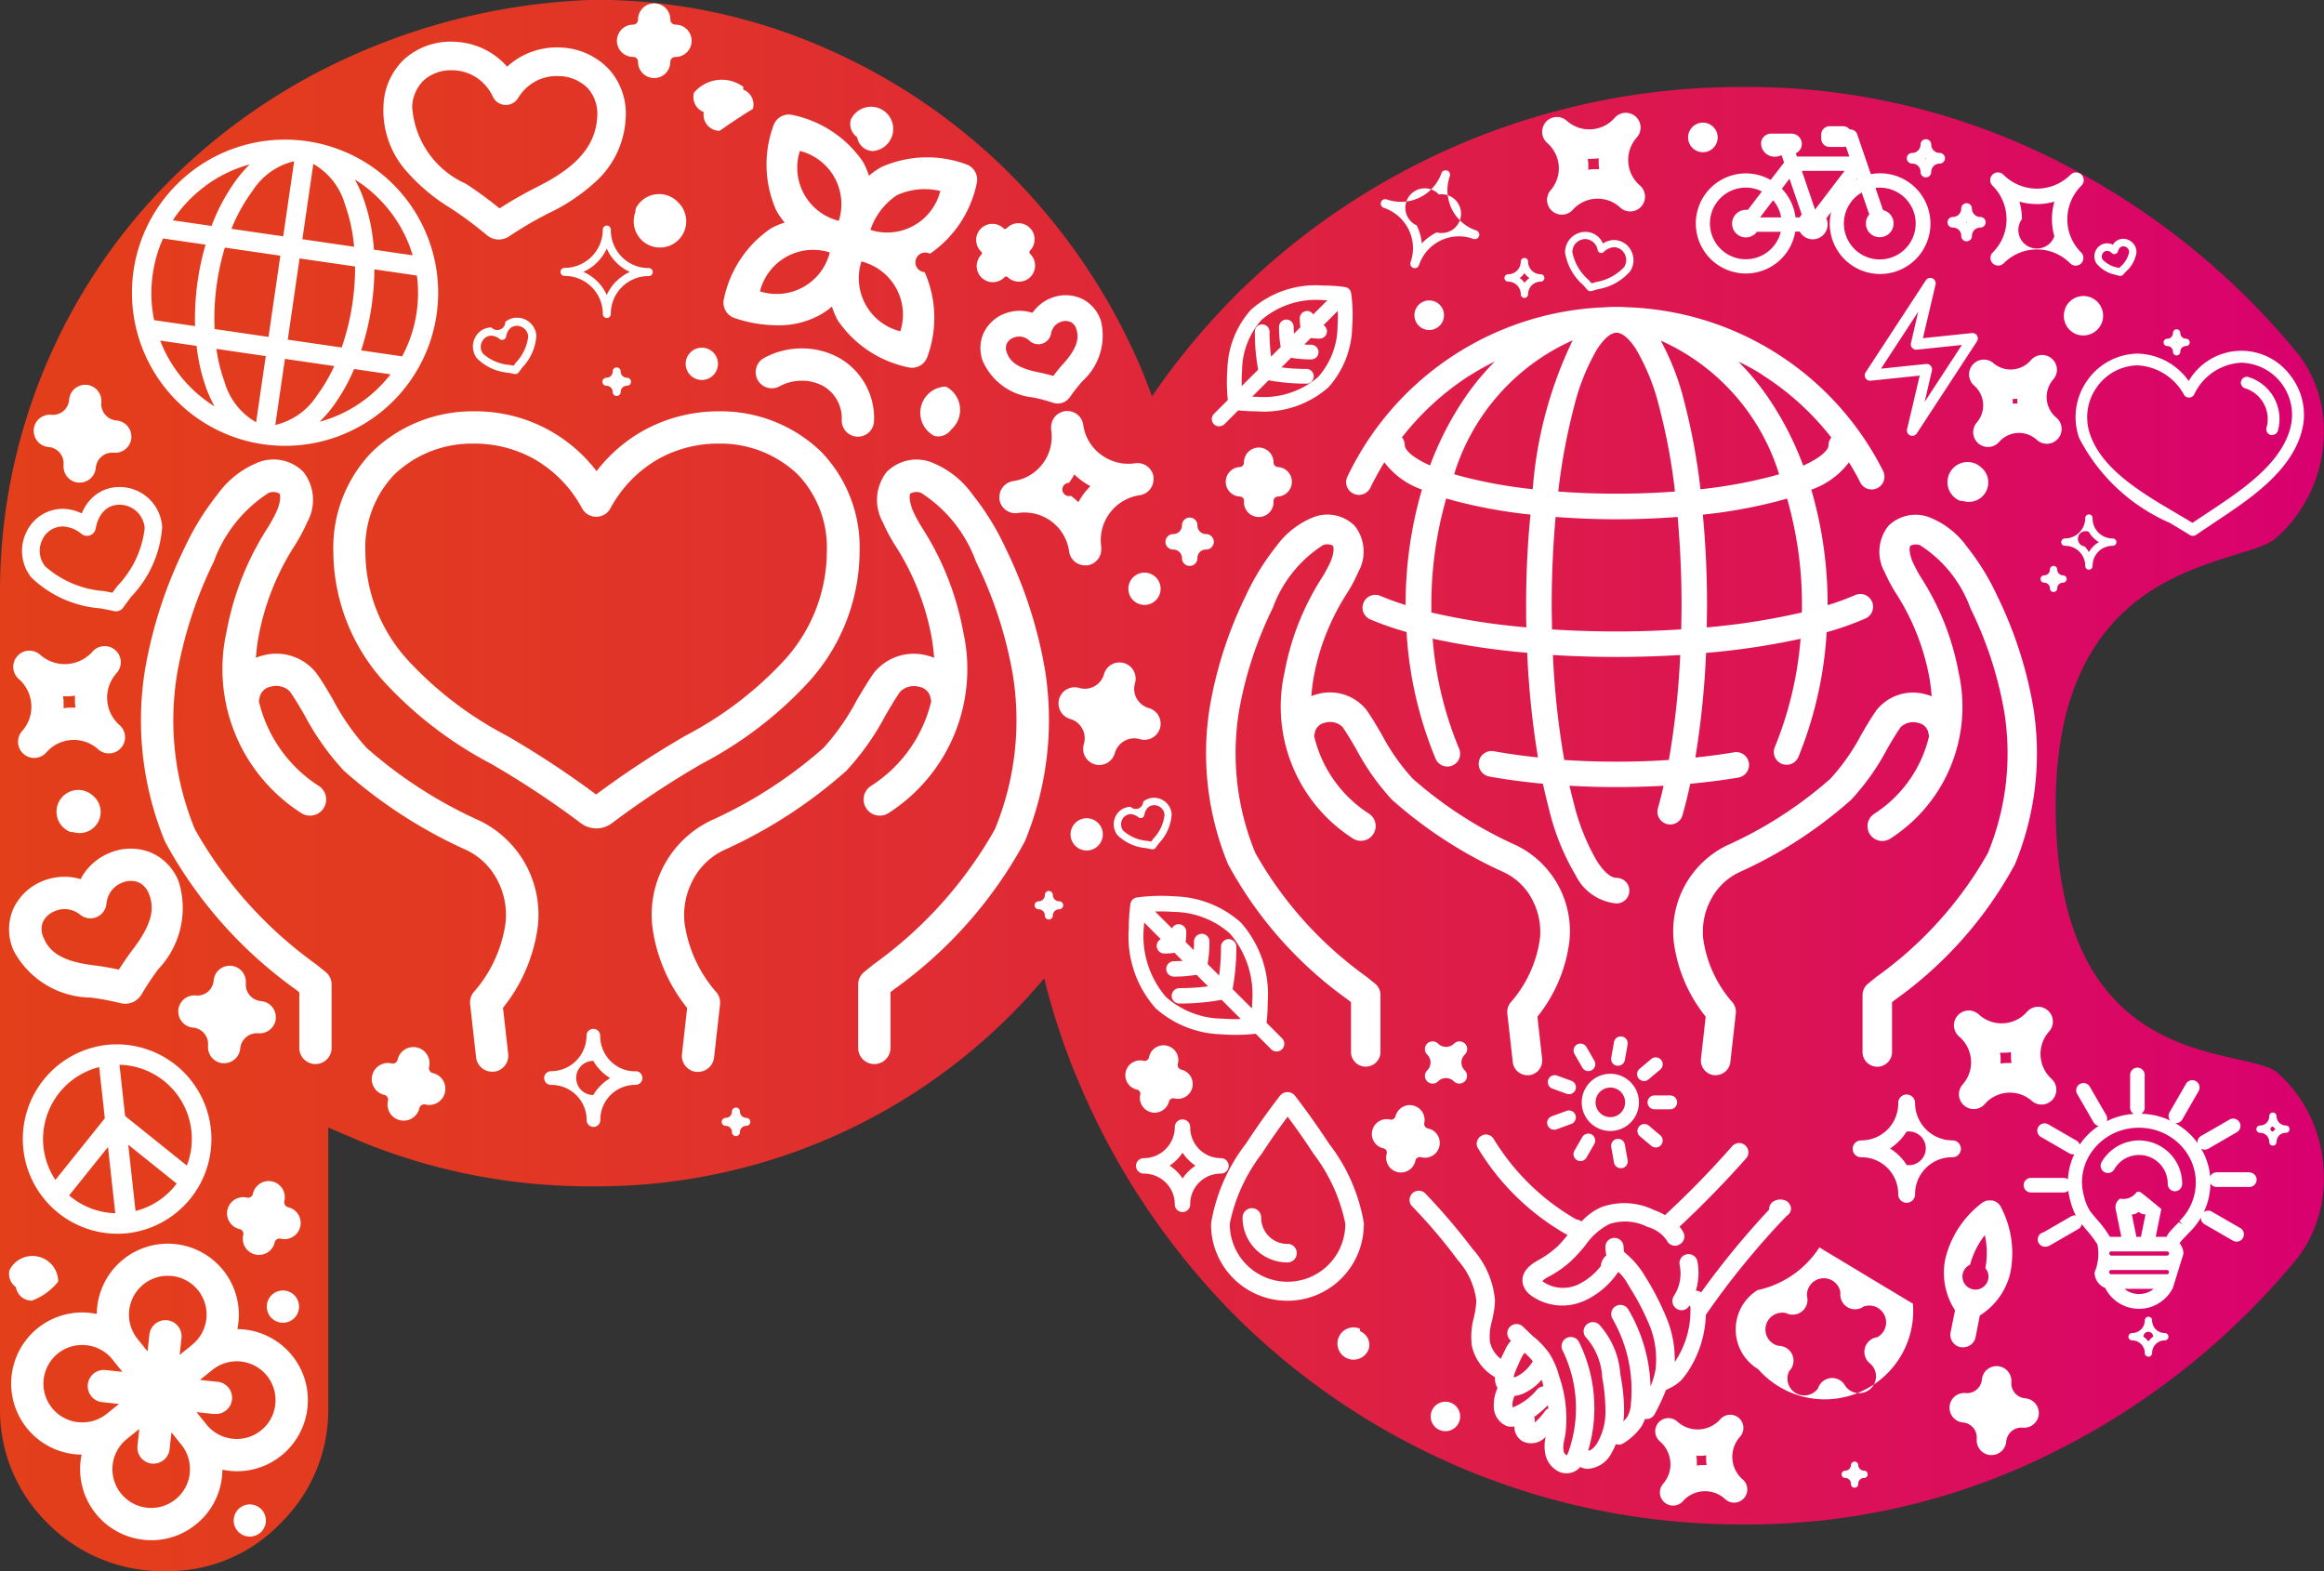 <svg xmlns="http://www.w3.org/2000/svg" xmlns:xlink="http://www.w3.org/1999/xlink" width="55.161" height="37.292" viewBox="0 0 55.161 37.292"><rect x="0" y="0" width="55.161" height="37.292" fill="#333333" stroke="none"/><defs><clipPath id="a"><rect width="55.161" height="37.292" fill="none"/></clipPath><linearGradient id="b" y1="0.5" x2="1" y2="0.5" gradientUnits="objectBoundingBox"><stop offset="0" stop-color="#e33f1a"/><stop offset="0.186" stop-color="#e23922"/><stop offset="0.476" stop-color="#df2838"/><stop offset="0.834" stop-color="#db0e5c"/><stop offset="1" stop-color="#d90070"/></linearGradient></defs><g clip-path="url(#a)"><path d="M103.391,344.584a3.361,3.361,0,0,0,1.123-2.513,2.969,2.969,0,0,0-.588-1.818,17.69,17.69,0,0,0-5.776-4.626,16.185,16.185,0,0,0-7.433-1.738,16.974,16.974,0,0,0-12.086,5A17.157,17.157,0,0,0,76.7,341.23c-.1-.268-.2-.534-.318-.8a14.687,14.687,0,0,0-3.054-4.48,14.276,14.276,0,0,0-4.48-3.025,13.512,13.512,0,0,0-5.41-1.105,15.213,15.213,0,0,0-5.556,1.251A14.485,14.485,0,0,0,53.4,336.1a13.824,13.824,0,0,0-4.043,9.861v19.257a3.761,3.761,0,0,0,1.134,2.764,3.831,3.831,0,0,0,2.822,1.134,3.694,3.694,0,0,0,2.7-1.134,3.76,3.76,0,0,0,1.135-2.764v-6.632l.815.349a14.3,14.3,0,0,0,5.469,1.047,13.877,13.877,0,0,0,9.977-4.131c.256-.26.5-.53.733-.807a16.141,16.141,0,0,0,.849,2.535,17.472,17.472,0,0,0,3.636,5.428,16.974,16.974,0,0,0,12.086,5,16.181,16.181,0,0,0,7.433-1.738,17.685,17.685,0,0,0,5.776-4.626,3.112,3.112,0,0,0,.588-1.979,3.272,3.272,0,0,0-1.07-2.353c-.713-.713-5.291.16-5.291-6.364C98.154,344.981,102.642,345.3,103.391,344.584Z" transform="translate(-49.357 -331.824)" fill="url(#b)"/><g transform="translate(0.215 0.079)"><path d="M212.888,355.576a.468.468,0,0,0,.245.613.467.467,0,0,0,.357,0,.467.467,0,0,0,.26-.607h0a.467.467,0,0,0-.863-.01Z" transform="translate(-164.08 -348.341)" fill="#fff"/><path d="M207.417,360.3a.351.351,0,0,0-.616-.23.639.639,0,0,1-.436.222.623.623,0,0,1-.459-.153.351.351,0,0,0-.46.53.624.624,0,0,1,.064.889.351.351,0,0,0,.53.46.628.628,0,0,1,.895-.059.351.351,0,1,0,.459-.53.636.636,0,0,1-.064-.9A.349.349,0,0,0,207.417,360.3Zm-.99.8-.058.005c0-.019,0-.037,0-.056s0-.037-.005-.056l.058,0,.054-.005c0,.019,0,.037,0,.056s0,.038.005.056Z" transform="translate(-158.81 -351.602)" fill="#fff"/><path d="M205.6,440.8a.364.364,0,0,1-.248-.127.353.353,0,0,1-.082-.262c0-.01,0-.021,0-.031a.351.351,0,0,0-.7-.03.354.354,0,0,1-.388.325.351.351,0,0,0-.38.319c0,.01,0,.02,0,.031a.351.351,0,0,0,.32.349.358.358,0,0,1,.325.393c0,.01,0,.021,0,.031a.351.351,0,0,0,.321.349h.031a.351.351,0,0,0,.349-.32.361.361,0,0,1,.393-.33.351.351,0,0,0,.38-.319c0-.01,0-.021,0-.031A.351.351,0,0,0,205.6,440.8Z" transform="translate(-157.744 -407.689)" fill="#fff"/><path d="M138.858,415.846a.351.351,0,0,0,.683.16.108.108,0,0,1,.134-.08.351.351,0,0,0,.422-.262.355.355,0,0,0,.009-.08.351.351,0,0,0-.271-.341.111.111,0,0,1-.083-.134.351.351,0,1,0-.683-.16.113.113,0,0,1-.05.071.106.106,0,0,1-.081.013.35.35,0,0,0-.422.261.338.338,0,0,0-.01.08.351.351,0,0,0,.271.342A.1.1,0,0,1,138.858,415.846Z" transform="translate(-112.011 -389.933)" fill="#fff"/><path d="M146.835,368.548a.351.351,0,1,0,.7,0,.108.108,0,0,1,.112-.108.351.351,0,0,0,0-.7h0a.111.111,0,0,1-.111-.112.351.351,0,0,0-.351-.351h0a.351.351,0,0,0-.351.351.111.111,0,0,1-.032.081.1.1,0,0,1-.076.031h0a.351.351,0,0,0,0,.7A.1.1,0,0,1,146.835,368.548Z" transform="translate(-117.523 -356.733)" fill="#fff"/><path d="M154.574,436.33a.378.378,0,0,0,0-.058.383.383,0,1,0,.208.477.345.345,0,0,0,.013-.092A.352.352,0,0,0,154.574,436.33Z" transform="translate(-122.508 -404.812)" fill="#fff"/><path d="M162.325,442.362a.35.35,0,1,0,.153.289A.351.351,0,0,0,162.325,442.362Z" transform="translate(-128.035 -409.11)" fill="#fff"/><path d="M183.236,341.84a.351.351,0,1,0-.147-.286A.351.351,0,0,0,183.236,341.84Z" transform="translate(-143.236 -338.371)" fill="#fff"/><path d="M182.52,444.423a.313.313,0,0,0-.469-.415.718.718,0,0,1-1.016.061.313.313,0,1,0-.415.468.721.721,0,0,1,.245.494.7.7,0,0,1-.178.516.313.313,0,0,0,.468.415.7.7,0,0,1,1.006-.061.313.313,0,1,0,.415-.468A.709.709,0,0,1,182.52,444.423Zm-.912.674c-.039,0-.077.006-.115.012q0-.059,0-.118c0-.039-.007-.077-.012-.114q.058,0,.117,0c.039,0,.078-.007.116-.012,0,.038,0,.076,0,.115s.006.079.012.117Q181.666,445.094,181.608,445.1Z" transform="translate(-141.433 -410.401)" fill="#fff"/><path d="M204.3,413.656a.351.351,0,0,0,.613.233.79.79,0,0,1,1.127-.068.351.351,0,0,0,.465-.525.8.8,0,0,1-.063-1.134.351.351,0,0,0-.526-.465.8.8,0,0,1-1.139.069.351.351,0,1,0-.465.525.809.809,0,0,1,.275.554.79.79,0,0,1-.2.579A.349.349,0,0,0,204.3,413.656Zm1.105-.988c.044,0,.088-.007.13-.014,0,.043,0,.086,0,.129s.007.088.013.131c-.043,0-.086,0-.13,0s-.087.007-.129.014c0-.044,0-.088,0-.132s-.007-.086-.014-.128C205.319,412.671,205.362,412.67,205.406,412.668Z" transform="translate(-158.019 -387.761)" fill="#fff"/><path d="M191.067,431.97a600.592,600.592,0,0,1-2.221-1.336,2.328,2.328,0,0,1-1.468,1.014,1.093,1.093,0,0,0-.49.685h0a1.1,1.1,0,0,0,.507,1.193,2.1,2.1,0,0,0,3.671-1.556Zm-.857.8-.017,0a.351.351,0,0,0-.144.62l.014.012a.4.4,0,1,1-.6.523.135.135,0,0,1-.01-.015.351.351,0,0,0-.634.055c0,.012-.007.016-.007.017a.4.4,0,0,1-.683-.411l.012-.014a.351.351,0,0,0-.248-.586h-.018a.4.4,0,0,1-.3-.478h0a.4.4,0,0,1,.478-.3l.017.007a.351.351,0,0,0,.48-.417.117.117,0,0,1,0-.017.4.4,0,0,1,.794-.069.145.145,0,0,1,0,.018.351.351,0,0,0,.545.328.08.08,0,0,1,.016-.009.4.4,0,0,1,.311.734Z" transform="translate(-145.877 -401.105)" fill="#fff"/><path d="M174.363,415.153a.164.164,0,0,0,.142-.247l-.186-.323a.164.164,0,0,0-.285.164l.186.323A.164.164,0,0,0,174.363,415.153Z" transform="translate(-136.878 -389.809)" fill="#fff"/><path d="M172.5,417.122l-.351-.128a.165.165,0,0,0-.112.309l.35.127a.16.16,0,0,0,.056.01.164.164,0,0,0,.056-.319Z" transform="translate(-135.419 -391.548)" fill="#fff"/><path d="M172.093,420.256a.165.165,0,0,0,.056-.01l.351-.128a.164.164,0,0,0-.113-.309l-.35.127a.164.164,0,0,0,.056.319Z" transform="translate(-135.419 -393.52)" fill="#fff"/><path d="M174.094,422.26a.164.164,0,0,0,.224-.06l.186-.323a.164.164,0,1,0-.285-.165l-.186.323A.164.164,0,0,0,174.094,422.26Z" transform="translate(-136.878 -394.802)" fill="#fff"/><path d="M177.124,422.048a.164.164,0,0,0-.133.191l.065.367a.164.164,0,0,0,.161.136l.029,0a.165.165,0,0,0,.134-.191l-.065-.367A.165.165,0,0,0,177.124,422.048Z" transform="translate(-138.963 -395.093)" fill="#fff"/><path d="M179.4,421.381a.165.165,0,0,0,.212-.252l-.286-.24a.165.165,0,0,0-.212.252Z" transform="translate(-140.413 -394.256)" fill="#fff"/><path d="M180.577,418.769a.164.164,0,0,0-.164-.164h-.373a.164.164,0,0,0,0,.329h.373A.164.164,0,0,0,180.577,418.769Z" transform="translate(-140.985 -392.683)" fill="#fff"/><path d="M179.4,415.6l-.286.24a.164.164,0,0,0,.212.252l.286-.24a.165.165,0,0,0-.212-.252Z" transform="translate(-140.413 -390.55)" fill="#fff"/><path d="M177.056,414.074l-.065.367a.164.164,0,0,0,.133.191l.029,0a.165.165,0,0,0,.162-.136l.065-.367a.164.164,0,0,0-.324-.057Z" transform="translate(-138.963 -389.415)" fill="#fff"/><path d="M176.015,417.565a.679.679,0,1,0-.679.68A.68.68,0,0,0,176.015,417.565Zm-.679.351a.351.351,0,1,1,.351-.351A.351.351,0,0,1,175.336,417.916Z" transform="translate(-137.329 -391.479)" fill="#fff"/><path d="M203.5,430.053a.3.3,0,0,0,.237.356l.029,0a.3.3,0,0,0,.327-.241l.1-.512a1.631,1.631,0,0,0,.721-1,2.362,2.362,0,0,0-.22-1.574s0-.008-.005-.012l-.006-.009s0-.008-.007-.012l-.012-.014a.277.277,0,0,0-.02-.024l-.022-.02-.023-.019-.025-.015-.026-.013-.027-.01-.028-.008-.029,0-.029,0h-.029l-.029,0-.029.007-.028.009-.028.013-.017.008-.018.012h0a2.354,2.354,0,0,0-.883,1.336,1.632,1.632,0,0,0,.23,1.221Zm.463-1.606a1.983,1.983,0,0,1,.349-.7,1.982,1.982,0,0,1,.013.786.309.309,0,1,1-.363-.082Z" transform="translate(-157.416 -398.511)" fill="#fff"/><path d="M216.682,422.172a1.03,1.03,0,0,0-.889.514.173.173,0,0,0,.063.236.173.173,0,0,0,.236-.063.68.68,0,0,1,1.27.341.174.174,0,0,0,.17.179h0a.176.176,0,0,0,.173-.181A1.028,1.028,0,0,0,216.682,422.172Z" transform="translate(-166.125 -395.182)" fill="#fff"/><path d="M215.026,418.883h-.779a.172.172,0,0,0-.154.1,1.567,1.567,0,0,0-.216-.66.173.173,0,0,0,.174,0l.674-.39a.173.173,0,0,0-.042-.317.17.17,0,0,0-.132.017l-.674.389a.173.173,0,0,0-.081.105.17.17,0,0,0,0,.065,1.66,1.66,0,0,0-.2-.228,1.682,1.682,0,0,0-.331-.245l.014,0a.174.174,0,0,0,.15-.087l.389-.674a.173.173,0,0,0-.3-.173l-.389.674a.172.172,0,0,0,.018.2c-.03-.014-.059-.029-.09-.041a1.737,1.737,0,0,0-.6-.123.17.17,0,0,0,.081-.143v-.778a.173.173,0,1,0-.346,0v.778a.17.17,0,0,0,.086.146,1.739,1.739,0,0,0-.523.12c-.041.017-.081.036-.12.055,0-.005.006-.01.007-.015a.173.173,0,0,0-.017-.132l-.39-.674a.173.173,0,0,0-.236-.063.174.174,0,0,0-.064.236l.39.674a.172.172,0,0,0,.121.083,1.692,1.692,0,0,0-.23.184,1.667,1.667,0,0,0-.22.26.171.171,0,0,0-.074-.092l-.674-.389a.174.174,0,0,0-.236.064.173.173,0,0,0,.063.236l.675.39a.174.174,0,0,0,.086.023.179.179,0,0,0,.031,0c-.006.013-.013.024-.019.037a1.593,1.593,0,0,0-.132.556.171.171,0,0,0-.1-.034h-.778a.173.173,0,1,0,0,.346h.778a.169.169,0,0,0,.108-.041c.009.061.022.127.039.2a1.819,1.819,0,0,0,.14.39.169.169,0,0,0-.112.019l-.655.378a.173.173,0,0,0,.036.342.237.237,0,0,0,.118-.032l.674-.389a.171.171,0,0,0,.081-.113c.033.04.068.081.1.123a2.536,2.536,0,0,1,.271.357,1.13,1.13,0,0,1-.068.665.4.4,0,0,0,.251.367.9.9,0,0,0,1.608,0,471.578,471.578,0,0,0,.251-.811.39.39,0,0,0-.091-.249l.026-.04c.015-.019.063-.07.2-.213l.043-.043a1.638,1.638,0,0,0,.238-.316.165.165,0,0,0,.085.161l.674.389a.173.173,0,1,0,.173-.3l-.674-.389a.17.17,0,0,0-.132-.018.178.178,0,0,0-.059.029,1.6,1.6,0,0,0,.156-.682.171.171,0,0,0,.146.086h.779a.173.173,0,0,0,0-.346Zm-1.589,1.237-.088-.05a3.356,3.356,0,0,0-.232.246c-.025.035-.045.068-.063.1H212.8l.133-.659a16.967,16.967,0,0,0-.5-.406l-.036,0h0l-.007-.019-.007.019a.234.234,0,0,0-.035,0,.38.38,0,0,1-.391.158.238.238,0,0,0-.108.248l.134.659h-.244l-.027,0a2.465,2.465,0,0,0-.308-.413c-.059-.069-.115-.134-.163-.2a1.187,1.187,0,0,1-.149-.374,1.342,1.342,0,0,1-.043-.3,1.26,1.26,0,0,1,.107-.511,1.305,1.305,0,0,1,.292-.414,1.348,1.348,0,0,1,.429-.277,1.407,1.407,0,0,1,1.046,0,1.343,1.343,0,0,1,.429.277,1.3,1.3,0,0,1,.292.414,1.258,1.258,0,0,1,.107.511,1.272,1.272,0,0,1-.363.887l-.025.026Zm-1.741.691a.049.049,0,0,1,.049-.049h1.321a.049.049,0,1,1,0,.1h-1.321A.049.049,0,0,1,211.7,420.811Zm.645-.395-.108-.533a.206.206,0,0,0,.116-.028.241.241,0,0,0,.046-.034.269.269,0,0,0,.046.035.21.21,0,0,0,.116.027l-.108.533Zm.408,1.234a.568.568,0,0,1-.049.04.56.56,0,0,1-.59,0,.633.633,0,0,1-.049-.04Zm.365-.395a.049.049,0,0,1-.049.049h-1.321a.049.049,0,0,1,0-.1h1.321A.049.049,0,0,1,213.114,421.255Z" transform="translate(-161.848 -391.138)" fill="#fff"/><path d="M198.69,353.85a.127.127,0,0,0-.157.048l-1.426,2.181a.128.128,0,0,0,.12.2l1.162-.121-.3,1.273a.128.128,0,0,0,.074.147.13.13,0,0,0,.05.01.128.128,0,0,0,.107-.058l1.426-2.181a.128.128,0,0,0-.12-.2l-1.161.121.3-1.273A.127.127,0,0,0,198.69,353.85Zm.7,1.581-.884,1.352.173-.744a.128.128,0,0,0-.124-.157h-.013l-1.072.112.884-1.352-.173.744a.128.128,0,0,0,.029.114.127.127,0,0,0,.109.043Z" transform="translate(-153.039 -347.322)" fill="#fff"/><path d="M148.926,421.506v-.043a4.225,4.225,0,0,0-.832-1.9c-.39-.6-.791-1.116-.808-1.138a.228.228,0,0,0-.348,0c-.017.022-.418.534-.808,1.137a4.225,4.225,0,0,0-.832,1.9c0,.026,0,.052,0,.078a1.813,1.813,0,0,0,3.625-.035Zm-.442-.043v.033a1.371,1.371,0,0,1-2.741.026c0-.02,0-.039,0-.059a4.058,4.058,0,0,1,.76-1.659c.23-.355.461-.674.612-.877.151.2.383.523.612.877A4.056,4.056,0,0,1,148.484,421.463Z" transform="translate(-116.768 -392.501)" fill="#fff"/><path d="M148.858,428.393a.623.623,0,0,1-.624-.6v-.028a.221.221,0,0,0-.442,0v.046a1.064,1.064,0,0,0,1.066,1.021.221.221,0,1,0,0-.442Z" transform="translate(-118.514 -398.946)" fill="#fff"/><path d="M173.94,351.6a.093.093,0,0,0,.027,0c.047-.015.1-.03.153-.046a1.292,1.292,0,0,0,.767-.427.477.477,0,0,0,.019-.494.461.461,0,0,0-.4-.247.5.5,0,0,0-.266.082.455.455,0,0,0-.416-.276.488.488,0,0,0-.345.146.478.478,0,0,0-.137.347,1.292,1.292,0,0,0,.427.768c.038.042.074.082.105.119A.087.087,0,0,0,173.94,351.6Zm-.425-.921a.3.3,0,0,1,.087-.222.314.314,0,0,1,.222-.094.31.31,0,0,1,.292.266.088.088,0,0,0,.06.061.087.087,0,0,0,.083-.02.37.37,0,0,1,.247-.113.287.287,0,0,1,.248.156.307.307,0,0,1-.013.317,1.175,1.175,0,0,1-.669.354l-.1.03-.071-.08A1.175,1.175,0,0,1,173.516,350.682Z" transform="translate(-136.409 -344.768)" fill="#fff"/><path d="M215.776,351.615l.085.026a.088.088,0,0,0,.027,0,.086.086,0,0,0,.066-.03l.06-.066a.762.762,0,0,0,.256-.458.309.309,0,0,0-.087-.226.316.316,0,0,0-.224-.1.288.288,0,0,0-.249.141.307.307,0,0,0-.14-.034.3.3,0,0,0-.26.159.308.308,0,0,0,.01.318A.763.763,0,0,0,215.776,351.615Zm-.313-.5a.126.126,0,0,1,.108-.069.174.174,0,0,1,.115.055.087.087,0,0,0,.143-.039c.022-.079.068-.123.129-.123a.142.142,0,0,1,.1.043.135.135,0,0,1,.038.1.646.646,0,0,1-.21.345l-.025.028-.036-.011a.646.646,0,0,1-.358-.189A.136.136,0,0,1,215.463,351.118Z" transform="translate(-165.775 -345.172)" fill="#fff"/><path d="M218.892,360.218a1.448,1.448,0,0,0-2.424.116,1.532,1.532,0,0,0-1.209-.65,1.484,1.484,0,0,0-1.193.63,1.5,1.5,0,0,0-.2,1.37,4.382,4.382,0,0,0,2.147,2.015c.171.1.333.2.479.289a.139.139,0,0,0,.075.022.138.138,0,0,0,.081-.026c.141-.1.3-.2.466-.315.789-.523,1.772-1.174,2.033-2.126A1.506,1.506,0,0,0,218.892,360.218Zm-.017,1.25c-.233.851-1.168,1.47-1.918,1.967-.14.093-.273.181-.4.267-.128-.079-.265-.16-.408-.244-.777-.457-1.745-1.025-2.024-1.863a1.228,1.228,0,0,1,.165-1.118,1.206,1.206,0,0,1,.967-.514,1.334,1.334,0,0,1,1.1.7.139.139,0,0,0,.239-.006,1.309,1.309,0,0,1,1.118-.757,1.237,1.237,0,0,1,1.16,1.571Z" transform="translate(-164.733 -351.37)" fill="#fff"/><path d="M227.057,361.68a.139.139,0,1,0-.082.266.763.763,0,0,1,.51.937.14.14,0,0,0,.1.171.145.145,0,0,0,.037,0,.139.139,0,0,0,.134-.1A1.041,1.041,0,0,0,227.057,361.68Z" transform="translate(-173.904 -352.809)" fill="#fff"/><path d="M213.215,373.8a.087.087,0,1,0,.174,0,.474.474,0,0,1,.479-.479.087.087,0,1,0,0-.174.476.476,0,0,1-.479-.484.087.087,0,0,0-.174,0,.484.484,0,0,1-.483.484.087.087,0,1,0,0,.174A.476.476,0,0,1,213.215,373.8Zm.086-.808a.656.656,0,0,0,.239.241.64.64,0,0,0-.239.238.655.655,0,0,0-.1-.135.182.182,0,1,1,.1-.345Z" transform="translate(-163.936 -360.445)" fill="#fff"/><path d="M204.145,368.176a.477.477,0,1,0-.519.78.355.355,0,0,0,.081.009.462.462,0,0,0,.439-.789Z" transform="translate(-157.325 -357.151)" fill="#fff"/><path d="M171.922,342.03a.791.791,0,0,1-.2.579.351.351,0,0,0,.525.465.79.79,0,0,1,1.127-.068.351.351,0,1,0,.465-.525.8.8,0,0,1-.063-1.134.351.351,0,0,0-.526-.465.8.8,0,0,1-1.139.069.351.351,0,1,0-.465.526A.809.809,0,0,1,171.922,342.03Zm.817-.176q.066,0,.13-.013c0,.043,0,.086,0,.129s.007.088.013.132c-.043,0-.086,0-.13,0s-.087.007-.129.014c0-.044,0-.088,0-.132s-.007-.086-.014-.128C172.652,341.858,172.7,341.857,172.739,341.854Z" transform="translate(-135.139 -338.165)" fill="#fff"/><path d="M158.833,346.193a1.017,1.017,0,0,1,.584.513,1,1,0,0,1,.046.773.106.106,0,1,0,.2.07,1,1,0,0,1,1.284-.623.106.106,0,1,0,.069-.2,1,1,0,0,1-.579-.515,1.018,1.018,0,0,1-.041-.777.106.106,0,0,0-.2-.069,1.018,1.018,0,0,1-1.294.628.106.106,0,1,0-.069.2Zm1.3-.319a.46.46,0,1,1-.049.9,1.207,1.207,0,0,0-.355.262,1.21,1.21,0,0,0-.12-.427.461.461,0,1,1,.523-.739Z" transform="translate(-126.197 -341.337)" fill="#fff"/><path d="M207.407,346.591a1.108,1.108,0,0,1-.328.793.183.183,0,0,0,0,.259.188.188,0,0,0,.259,0,1.108,1.108,0,0,1,1.581,0,.183.183,0,0,0,.259-.259,1.105,1.105,0,0,1-.328-.793,1.127,1.127,0,0,1,.335-.795.183.183,0,0,0,0-.259.184.184,0,0,0-.259,0,1.124,1.124,0,0,1-1.594,0,.183.183,0,0,0-.259.259A1.127,1.127,0,0,1,207.407,346.591Zm1.133.413a.44.44,0,1,1-.767-.414,1.486,1.486,0,0,0-.06-.413,1.51,1.51,0,0,0,.83,0,1.5,1.5,0,0,0,0,.827Z" transform="translate(-159.996 -341.47)" fill="#fff"/><path d="M228.8,420.267a.221.221,0,0,1-.221-.22.087.087,0,1,0-.174,0,.217.217,0,0,1-.218.22.087.087,0,0,0,0,.174.216.216,0,0,1,.218.218.087.087,0,1,0,.174,0,.217.217,0,0,1,.221-.218.087.087,0,1,0,0-.174Zm-.306.145a.059.059,0,0,1,0-.119.4.4,0,0,0,.06.06A.42.42,0,0,0,228.491,420.413Z" transform="translate(-174.759 -393.632)" fill="#fff"/><path d="M220.843,358.311a.134.134,0,0,1,.135.135.087.087,0,1,0,.174,0,.135.135,0,0,1,.137-.135.087.087,0,1,0,0-.174.137.137,0,0,1-.137-.137.087.087,0,1,0-.174,0,.135.135,0,0,1-.135.137.087.087,0,0,0,0,.174Zm.222-.1.008.008-.007.007-.008-.008Z" transform="translate(-169.617 -350.176)" fill="#fff"/><path d="M211.539,377.053a.087.087,0,0,0,0-.174.137.137,0,0,1-.137-.137.087.087,0,1,0-.174,0,.135.135,0,0,1-.135.137.087.087,0,1,0,0,.174.134.134,0,0,1,.135.135.087.087,0,1,0,.174,0A.135.135,0,0,1,211.539,377.053Zm-.223-.08-.008-.008.007-.007.008.008Z" transform="translate(-162.788 -363.302)" fill="#fff"/><path d="M195.777,447.81a.137.137,0,0,1-.137-.137.087.087,0,0,0-.173,0,.135.135,0,0,1-.135.137.087.087,0,0,0,0,.174.134.134,0,0,1,.135.135.087.087,0,1,0,.173,0,.135.135,0,0,1,.137-.135.087.087,0,0,0,0-.174Zm-.222.093-.008-.008.007-.007.008.008Z" transform="translate(-151.749 -412.982)" fill="#fff"/><path d="M218.821,436.516a.3.3,0,0,1-.3-.3.087.087,0,0,0-.174,0,.3.3,0,0,1-.3.3.087.087,0,0,0,0,.174.3.3,0,0,1,.3.3.087.087,0,1,0,.174,0,.3.3,0,0,1,.3-.3.087.087,0,1,0,0-.174Zm-.39.2a.461.461,0,0,0-.115-.115.115.115,0,1,1,.23,0A.479.479,0,0,0,218.431,436.717Z" transform="translate(-167.655 -404.954)" fill="#fff"/><path d="M168.625,352.813a.3.3,0,0,1,.3.3.087.087,0,1,0,.174,0,.3.3,0,0,1,.3-.3.087.087,0,0,0,0-.174.3.3,0,0,1-.3-.3.087.087,0,0,0-.174,0,.3.3,0,0,1-.3.3.087.087,0,1,0,0,.174Zm.389-.2a.481.481,0,0,0,.116.116.489.489,0,0,0-.115.114.457.457,0,0,0-.115-.115A.484.484,0,0,0,169.014,352.61Z" transform="translate(-133.044 -346.208)" fill="#fff"/><path d="M200.538,343.433a.194.194,0,0,1,.2.2.126.126,0,0,0,.253,0,.2.2,0,0,1,.2-.2.126.126,0,0,0,0-.253.2.2,0,0,1-.2-.2.126.126,0,0,0-.253,0,.2.2,0,0,1-.2.2.126.126,0,1,0,0,.253Zm.323-.138.012.012-.01.01-.012-.012Z" transform="translate(-155.368 -339.629)" fill="#fff"/><path d="M203.763,348.505a.194.194,0,0,1,.2.2.126.126,0,0,0,.253,0,.2.2,0,0,1,.2-.2.126.126,0,1,0,0-.252.2.2,0,0,1-.2-.2.126.126,0,0,0-.253,0,.2.2,0,0,1-.2.2.126.126,0,1,0,0,.252Zm.323-.138.012.012-.01.01-.012-.011Z" transform="translate(-157.627 -343.182)" fill="#fff"/><path d="M198.7,419.828a.2.2,0,0,0-.2-.2.89.89,0,0,1-.888-.889.2.2,0,0,0-.4,0,.875.875,0,0,1-.881.889.2.2,0,1,0,0,.4.871.871,0,0,1,.881.881.2.2,0,1,0,.4,0,.875.875,0,0,1,.888-.881A.2.2,0,0,0,198.7,419.828Zm-1.282.392a1.253,1.253,0,0,0-.4-.4,1.3,1.3,0,0,0,.392-.4.4.4,0,1,1,0,.792Z" transform="translate(-152.372 -392.639)" fill="#fff"/><path d="M163.242,414.51a.183.183,0,0,0-.313-.13.273.273,0,0,1-.378,0,.183.183,0,0,0-.313.13.181.181,0,0,0,.054.129.263.263,0,0,1,0,.376.183.183,0,0,0,.129.313h0a.182.182,0,0,0,.13-.054.267.267,0,0,1,.374,0,.183.183,0,1,0,.259-.259.263.263,0,0,1,0-.376A.182.182,0,0,0,163.242,414.51Z" transform="translate(-128.632 -389.687)" fill="#fff"/><path d="M141.428,403.43a2.445,2.445,0,0,0-1.569-.621,4.267,4.267,0,0,0-.9.026.183.183,0,0,0-.152.152,3.971,3.971,0,0,0-.038.575,2.564,2.564,0,0,0,.633,1.9,2.445,2.445,0,0,0,1.569.621c.117.009.227.013.329.013a4.407,4.407,0,0,0,.48-.026l.367.367a.183.183,0,0,0,.259-.259l-.367-.367a4.294,4.294,0,0,0,.026-.48A2.565,2.565,0,0,0,141.428,403.43Zm-2.3-.006.4.4a.18.18,0,0,0-.045.287.184.184,0,0,0,.129.055h.011a1.671,1.671,0,0,0,.231-.017l.192.192c-.058,0-.121.007-.187.007h-.019a.183.183,0,0,0,0,.366h.02a3.167,3.167,0,0,0,.516-.044l.274.274a5.109,5.109,0,0,1-.68.043.187.187,0,0,0-.184.183.184.184,0,0,0,.182.183h.034a5.456,5.456,0,0,0,.969-.089l.456.456a3.926,3.926,0,0,1-.439-.009,2.043,2.043,0,0,1-1.338-.515,2.216,2.216,0,0,1-.526-1.639C139.13,403.514,139.131,403.468,139.133,403.425Zm2.56,2.042-.456-.456a5.41,5.41,0,0,0,.089-.969v-.035a.183.183,0,0,0-.183-.182h0a.184.184,0,0,0-.182.185v.031a5.1,5.1,0,0,1-.043.649l-.274-.274a3.114,3.114,0,0,0,.044-.516v-.02a.183.183,0,0,0-.185-.182.188.188,0,0,0-.182.2c0,.066,0,.129-.007.187l-.192-.192a1.668,1.668,0,0,0,.016-.23v-.011a.183.183,0,0,0-.183-.182h0a.18.18,0,0,0-.157.1l-.4-.4a3.83,3.83,0,0,1,.439.009,2.043,2.043,0,0,1,1.338.514,2.216,2.216,0,0,1,.526,1.639C141.695,405.378,141.694,405.423,141.692,405.466Z" transform="translate(-112.191 -381.612)" fill="#fff"/><path d="M159.067,420.66a.108.108,0,0,1,.134-.08.351.351,0,1,0,.16-.683.11.11,0,0,1-.07-.05.109.109,0,0,1-.013-.085.351.351,0,0,0-.683-.16.112.112,0,0,1-.05.071.1.1,0,0,1-.081.013.351.351,0,0,0-.422.261.35.35,0,0,0,.261.422.1.1,0,0,1,.081.13.351.351,0,1,0,.683.16Z" transform="translate(-125.686 -393.192)" fill="#fff"/><path d="M161.332,355.406a.346.346,0,0,0,.08.009.351.351,0,1,0-.08-.009Z" transform="translate(-127.703 -347.661)" fill="#fff"/><path d="M185.475,343.106a1.188,1.188,0,1,0,.585,1.226h.107a.352.352,0,0,0,.63-.313l.114-.15a1.195,1.195,0,1,0,.943-.9l-.324-.946a.17.17,0,0,0-.16-.115h-.018a.2.2,0,0,0-.156-.077h-.32a.2.2,0,0,0-.2.2v.092a.2.2,0,0,0,.2.2h.32a.2.2,0,0,0,.065-.012l.084.24H186.1l-.027-.078a.244.244,0,0,0-.1-.466h-.483a.241.241,0,0,0-.24.2l0,.053v.006a.32.32,0,0,0,.334.288.363.363,0,0,0,.151-.036l.06.174Zm2.591,1.359a.326.326,0,0,0,.078-.643l-.18-.526a.811.811,0,0,1,.1-.007.852.852,0,1,1-.427.116l.181.52a.325.325,0,0,0,.246.54Zm-.567-1.37.023-.03.005.016Zm-2.61,1.893a.85.85,0,1,1,.379-1.609l-.333.437a.3.3,0,0,0-.046,0,.327.327,0,1,0,.262.521h.565A.851.851,0,0,1,184.889,344.988Zm.645-1.4a.844.844,0,0,1,.191.407h-.5Zm.208-.273.181-.239.291.851a.351.351,0,0,0-.048.068h-.1A1.184,1.184,0,0,0,185.742,343.314Zm.475-.424h1.013l-.7.918Z" transform="translate(-143.664 -338.914)" fill="#fff"/><path d="M141.553,421.605a.184.184,0,0,0-.183-.183.723.723,0,0,1-.518-.214.737.737,0,0,1-.212-.522.183.183,0,0,0-.366,0,.738.738,0,0,1-.737.737.183.183,0,0,0,0,.366.737.737,0,0,1,.522.213.722.722,0,0,1,.215.517.183.183,0,0,0,.366,0,.723.723,0,0,1,.73-.73A.183.183,0,0,0,141.553,421.605Zm-.793,0a1.093,1.093,0,0,0-.3.3,1.1,1.1,0,0,0-.139-.168,1.124,1.124,0,0,0-.169-.137,1.107,1.107,0,0,0,.307-.307,1.091,1.091,0,0,0,.305.308Z" transform="translate(-112.605 -394.012)" fill="#fff"/><path d="M156.024,360.175a.3.3,0,0,0,.143.4.3.3,0,0,0,.131.03.3.3,0,0,0,.274-.173,6.478,6.478,0,0,1,.33-.6,1.907,1.907,0,0,0,.892.647,9.7,9.7,0,0,0-.387,2.741v0a6.343,6.343,0,0,1-.6-.217.3.3,0,1,0-.239.558,7.3,7.3,0,0,0,.861.3,9.23,9.23,0,0,0,.69,3.008.3.3,0,1,0,.558-.237,8.563,8.563,0,0,1-.629-2.614,17.455,17.455,0,0,0,2.245.335,20.593,20.593,0,0,0,.255,2.484c-.366-.038-.717-.087-1.047-.147a.3.3,0,1,0-.109.6c.4.073.827.129,1.274.171.047.219.1.433.151.633a5.631,5.631,0,0,0,.624,1.537,1.2,1.2,0,0,0,.973.672.3.3,0,1,0,0-.607c-.135,0-.3-.14-.463-.393a5.136,5.136,0,0,1-.549-1.368c-.037-.137-.072-.28-.105-.426.365.021.738.032,1.116.032s.751-.011,1.117-.031c-.042.185-.087.364-.135.532a.3.3,0,1,0,.584.166c.067-.235.128-.484.184-.746.4-.037.782-.086,1.141-.147a.3.3,0,1,0-.1-.6c-.292.05-.6.091-.92.124a20.6,20.6,0,0,0,.254-2.483,17.348,17.348,0,0,0,2.243-.335,8.583,8.583,0,0,1-.611,2.57.3.3,0,1,0,.56.234,9.252,9.252,0,0,0,.67-2.96,7.083,7.083,0,0,0,.922-.326.3.3,0,0,0-.246-.555,6,6,0,0,1-.653.239h0a9.7,9.7,0,0,0-.387-2.741,1.905,1.905,0,0,0,.893-.648c.1.155.187.313.269.476a.3.3,0,1,0,.542-.273,7.064,7.064,0,0,0-6.069-3.885q-.127-.009-.255-.009c-.086,0-.172,0-.257.009a7.066,7.066,0,0,0-6.133,4.019Zm4.243,3.052c0,.176,0,.35.007.523a16.073,16.073,0,0,1-2.256-.353c0-.057,0-.113,0-.17a9.106,9.106,0,0,1,.353-2.537l.2.057a12.008,12.008,0,0,0,1.8.326C160.3,361.77,160.267,362.5,160.267,363.226Zm3.388,3.67c-.4.027-.819.041-1.241.041s-.839-.014-1.242-.041a19.6,19.6,0,0,1-.269-2.491c.49.03,1,.046,1.511.046s1.021-.016,1.511-.046A19.968,19.968,0,0,1,163.655,366.9Zm.292-3.1c-.5.032-1.012.05-1.533.05s-1.038-.017-1.533-.048c0-.189-.007-.378-.007-.57,0-.726.033-1.431.093-2.1.467.035.952.055,1.448.055s.981-.02,1.448-.055c.06.669.093,1.374.093,2.1Q163.955,363.512,163.948,363.795Zm2.863-.4a16.424,16.424,0,0,1-2.255.354c0-.173.006-.346.006-.521,0-.743-.034-1.467-.1-2.155a12.047,12.047,0,0,0,1.8-.326l.2-.057a9.108,9.108,0,0,1,.353,2.537C166.815,363.282,166.812,363.338,166.811,363.394Zm-.958-5.653a6.5,6.5,0,0,1,1.659,1.5.3.3,0,0,0-.067.188c0,.1-.172.287-.6.479a7.49,7.49,0,0,0-.852-1.644,6.021,6.021,0,0,0-.688-.826C165.489,357.529,165.674,357.628,165.853,357.741Zm.418,2.372-.165.047a11.4,11.4,0,0,1-1.7.309,14.9,14.9,0,0,0-.393-2.114,6.034,6.034,0,0,0-.55-1.415A5.128,5.128,0,0,1,166.271,360.113Zm-4.319-2.967c.163-.253.327-.393.463-.393s.3.14.463.393a5.137,5.137,0,0,1,.549,1.368,14.28,14.28,0,0,1,.374,2.009c-.446.033-.909.051-1.385.051s-.939-.018-1.385-.051a14.28,14.28,0,0,1,.374-2.009A5.135,5.135,0,0,1,161.952,357.146Zm-.581-.208a9.828,9.828,0,0,0-.946,3.53,11.431,11.431,0,0,1-1.7-.309l-.165-.047A5.128,5.128,0,0,1,161.37,356.938Zm-2.453.839a6.451,6.451,0,0,1,.609-.342,6.014,6.014,0,0,0-.687.825,7.491,7.491,0,0,0-.852,1.644c-.432-.192-.6-.376-.6-.479a.3.3,0,0,0-.067-.188A6.5,6.5,0,0,1,158.918,357.777Z" transform="translate(-124.259 -348.938)" fill="#fff"/><path d="M186.737,383.58l-.207.168a.351.351,0,0,0-.127.27v1.374a.351.351,0,0,0,.7,0v-1.207l.073-.058a9.5,9.5,0,0,0,2.844-3.214,6.9,6.9,0,0,0,.432-3.749,9.748,9.748,0,0,0-.855-2.629,5.722,5.722,0,0,0-.716-1.161,1.994,1.994,0,0,0-.917-.708.919.919,0,0,0-.947.213.987.987,0,0,0-.087,1.1,3.659,3.659,0,0,0,.266.5,5.544,5.544,0,0,1,.792,1.994,4.286,4.286,0,0,1,.055.451,1.148,1.148,0,0,0-.162-.052,1.108,1.108,0,0,0-1.145.379c-.124.174-.24.372-.362.582a5.024,5.024,0,0,1-.736,1.05,9.762,9.762,0,0,1-2.463,1.585,2.267,2.267,0,0,0-1.252,2.287,3.566,3.566,0,0,0,.757,1.774l-.112,1a.351.351,0,0,0,.31.388l.04,0a.351.351,0,0,0,.348-.312l.129-1.152a.349.349,0,0,0-.094-.281,2.892,2.892,0,0,1-.68-1.5,1.62,1.62,0,0,1,.171-.9,1.46,1.46,0,0,1,.682-.67,10.472,10.472,0,0,0,2.66-1.723,5.651,5.651,0,0,0,.848-1.195c.114-.2.222-.381.327-.529a.427.427,0,0,1,.412-.1.3.3,0,0,1,.249.261.338.338,0,0,0,.013.05,3.005,3.005,0,0,1-1.311,1.853.351.351,0,0,0,.4.577,3.714,3.714,0,0,0,1.61-3.945,6.239,6.239,0,0,0-.88-2.229,3.264,3.264,0,0,1-.215-.4c-.094-.242-.066-.35-.049-.369a.276.276,0,0,1,.234-.012,2.979,2.979,0,0,1,1.192,1.493,9.089,9.089,0,0,1,.8,2.442,6.21,6.21,0,0,1-.388,3.373A9.113,9.113,0,0,1,186.737,383.58Z" transform="translate(-142.41 -360.476)" fill="#fff"/><path d="M152.268,380.463a9.756,9.756,0,0,1-2.463-1.585,5.027,5.027,0,0,1-.736-1.05c-.123-.21-.238-.408-.362-.582a1.108,1.108,0,0,0-1.145-.379,1.162,1.162,0,0,0-.162.052,4.3,4.3,0,0,1,.055-.451,5.544,5.544,0,0,1,.793-1.994,3.624,3.624,0,0,0,.265-.5.987.987,0,0,0-.087-1.1.92.92,0,0,0-.947-.213,2,2,0,0,0-.917.709,5.721,5.721,0,0,0-.716,1.161,9.747,9.747,0,0,0-.855,2.63,6.9,6.9,0,0,0,.432,3.749,9.5,9.5,0,0,0,2.844,3.214l.073.058v1.207a.351.351,0,0,0,.7,0v-1.374a.35.35,0,0,0-.127-.27l-.207-.168a9.113,9.113,0,0,1-2.635-2.933,6.21,6.21,0,0,1-.388-3.373,9.091,9.091,0,0,1,.8-2.442,2.978,2.978,0,0,1,1.192-1.493.277.277,0,0,1,.234.012c.017.019.046.128-.049.369a3.251,3.251,0,0,1-.215.4,6.239,6.239,0,0,0-.88,2.229,3.714,3.714,0,0,0,1.61,3.945.351.351,0,0,0,.4-.577,3.005,3.005,0,0,1-1.311-1.853.375.375,0,0,0,.013-.05.3.3,0,0,1,.249-.261.42.42,0,0,1,.412.1c.105.148.213.333.327.528a5.653,5.653,0,0,0,.848,1.2,10.466,10.466,0,0,0,2.659,1.723,1.462,1.462,0,0,1,.682.67,1.618,1.618,0,0,1,.171.9,2.889,2.889,0,0,1-.679,1.5.352.352,0,0,0-.095.282l.129,1.152a.351.351,0,0,0,.348.312l.04,0a.351.351,0,0,0,.309-.388l-.112-1a3.565,3.565,0,0,0,.757-1.774A2.267,2.267,0,0,0,152.268,380.463Z" transform="translate(-116.489 -360.475)" fill="#fff"/><path d="M145.546,357.788a.173.173,0,0,0,.123-.051l.326-.326a3.9,3.9,0,0,0,.428.023,2.316,2.316,0,0,0,1.714-.572,2.211,2.211,0,0,0,.561-1.417,3.756,3.756,0,0,0-.024-.816.174.174,0,0,0-.145-.145,3.6,3.6,0,0,0-.518-.035,2.313,2.313,0,0,0-1.714.573,2.206,2.206,0,0,0-.561,1.417,3.931,3.931,0,0,0,.011.726l-.326.326a.174.174,0,0,0,.123.3Zm.539-1.322a1.829,1.829,0,0,1,.46-1.2,1.983,1.983,0,0,1,1.467-.47l.1,0-.338.338a.172.172,0,0,0-.143-.082.185.185,0,0,0-.124.05.173.173,0,0,0-.052.123,1.537,1.537,0,0,0,.014.214l-.154.154c0-.051-.005-.1-.005-.161a.174.174,0,0,0-.174-.176.175.175,0,0,0-.174.173,2.8,2.8,0,0,0,.039.479l-.228.228a4.51,4.51,0,0,1-.036-.591.174.174,0,1,0-.349,0,4.9,4.9,0,0,0,.079.9l-.39.39A3.559,3.559,0,0,1,146.085,356.465Zm2.266-1.048a1.825,1.825,0,0,1-.46,1.2,1.983,1.983,0,0,1-1.467.47h-.1l.39-.39a4.888,4.888,0,0,0,.868.079h.031a.174.174,0,0,0,.173-.176.175.175,0,0,0-.176-.173h-.028a4.536,4.536,0,0,1-.562-.037l.228-.228a2.808,2.808,0,0,0,.461.039h.018a.174.174,0,0,0,.173-.176.179.179,0,0,0-.191-.173c-.051,0-.1,0-.146-.005l.154-.154a1.545,1.545,0,0,0,.2.014h.01a.174.174,0,0,0,.173-.176.171.171,0,0,0-.082-.143l.338-.338A3.484,3.484,0,0,1,148.351,355.417Z" transform="translate(-116.819 -347.75)" fill="#fff"/><path d="M167.138,427.734a1.011,1.011,0,0,0,.327-.218,2.212,2.212,0,0,0,.159-.21,2.615,2.615,0,0,0,.417-1.334,19.064,19.064,0,0,1,1.92-2.35.2.2,0,0,0,.1-.186.24.24,0,0,0-.091-.154l0,0a.316.316,0,0,0-.328,0,.215.215,0,0,0-.1.194,19.574,19.574,0,0,0-1.613,1.964.222.222,0,0,0-.126-.039h0a1.465,1.465,0,0,0,.036-.7.215.215,0,0,0-.42.094.976.976,0,0,1-.136.728.218.218,0,0,0,.055.3.208.208,0,0,0,.3-.053l.013-.018.015.016a.168.168,0,0,1,.008.063,2.163,2.163,0,0,1-.348,1.225l-.025.036a2.542,2.542,0,0,0-.189-1.032,6.433,6.433,0,0,0-.543-1.046l-.025-.042a2.1,2.1,0,0,0-.442-.487.674.674,0,0,1-.014-.122.219.219,0,0,0-.216-.216.214.214,0,0,0-.216.216.928.928,0,0,0,.022.2.334.334,0,0,0-.112.163.129.129,0,0,0-.012.081,1.515,1.515,0,0,1-.541.444.84.84,0,0,1-.831-.06l-.023-.019a.6.6,0,0,1,.129-.093,2.5,2.5,0,0,0,.557-.388,3.708,3.708,0,0,0,.332-.363,1.574,1.574,0,0,1,.573-.509,1.176,1.176,0,0,1,.907.069.8.8,0,0,1,.462.329.208.208,0,0,0,.13.108.2.2,0,0,0,.165-.022.21.21,0,0,0,.108-.131.2.2,0,0,0-.022-.165.59.59,0,0,0-.085-.125c.569-.533,1.1-1.079,1.582-1.624a.216.216,0,0,0,.052-.161.222.222,0,0,0-.078-.149.216.216,0,0,0-.16-.052.221.221,0,0,0-.148.077,22.089,22.089,0,0,1-1.593,1.634,1.447,1.447,0,0,0-.271-.126,1.607,1.607,0,0,0-1.231-.067,1.382,1.382,0,0,0-.478.343.222.222,0,0,0-.121-.046,5.494,5.494,0,0,1-1.966-1.914.217.217,0,0,0-.142-.1.2.2,0,0,0-.156.032.216.216,0,0,0-.1.142.2.2,0,0,0,.031.155,5.809,5.809,0,0,0,2.123,2.055c-.08.095-.161.19-.239.268a2.378,2.378,0,0,1-.466.332l-.016.009c-.111.066-.407.241-.342.551a.5.5,0,0,0,.2.277,1.273,1.273,0,0,0,1.276.115,1.941,1.941,0,0,0,.79-.68,1.12,1.12,0,0,1,.2.247l.079.133a5.853,5.853,0,0,1,.461.887,2.128,2.128,0,0,1,.143,1.056,1.856,1.856,0,0,1-.118.395,3.8,3.8,0,0,0-.528-1.825.217.217,0,0,0-.376.218,3.4,3.4,0,0,1,.439,2.013.7.7,0,0,1-.08.305.575.575,0,0,1-.1.12,1.494,1.494,0,0,0,.017-.194,4.376,4.376,0,0,0-.088-.914,1.954,1.954,0,0,0-.506-1.192.219.219,0,1,0-.293.326,1.55,1.55,0,0,1,.368.934,4.339,4.339,0,0,1,.077.833,1.459,1.459,0,0,1-.2.729c-.061.1-.162.183-.21.171a3.554,3.554,0,0,0-.217-2.576.214.214,0,0,0-.125-.108.226.226,0,0,0-.171.012.212.212,0,0,0-.108.128.223.223,0,0,0,.013.167,3.112,3.112,0,0,1,.151,2.376.644.644,0,0,1-.048.113l-.016-.009a.128.128,0,0,1-.061-.087.579.579,0,0,1,.012-.249l.007-.045a.364.364,0,0,0,.012-.059.328.328,0,0,1,.01-.049,3.042,3.042,0,0,0-.147-1.375,1.939,1.939,0,0,0-.231-.541,2.007,2.007,0,0,0-.4-.419l-.235-.226a.219.219,0,0,0-.293.326l.016.014a.806.806,0,0,0-.15.238c-.031.062-.062.124-.093.191a.692.692,0,0,1-.256-.393,1.269,1.269,0,0,1,.049-.512l.018-.092a1.964,1.964,0,0,0,.051-.385,2.082,2.082,0,0,0-.527-1.221,14.737,14.737,0,0,0-1.132-1.327.219.219,0,0,0-.311.308,12.441,12.441,0,0,1,1.092,1.286,1.751,1.751,0,0,1,.435.954,1.954,1.954,0,0,1-.051.367l-.005.027a1.728,1.728,0,0,0-.049.686,1.138,1.138,0,0,0,.5.709.283.283,0,0,0,.049.027.435.435,0,0,0,.059.26.962.962,0,0,0-.087.464.494.494,0,0,0,.313.44.341.341,0,0,0,.174.007.4.4,0,0,0,.2.356.467.467,0,0,0,.545-.111h0a.937.937,0,0,0,0,.455.6.6,0,0,0,.3.368.434.434,0,0,0,.192.045.446.446,0,0,0,.167-.033.367.367,0,0,0,.158-.118l.022.011a.435.435,0,0,0,.158.034.684.684,0,0,0,.566-.378,1.613,1.613,0,0,0,.1-.208l.025.005a.134.134,0,0,0,.043.008.223.223,0,0,0,.128-.044,1.439,1.439,0,0,0,.42-.4.934.934,0,0,0,.075-.167.223.223,0,0,0,.227-.107,4.683,4.683,0,0,0,.272-.582A.1.1,0,0,0,167.138,427.734Zm-3.174.664a2.575,2.575,0,0,0,.328-.28l.01.076a.285.285,0,0,0-.074.055l-.006.007a1.359,1.359,0,0,1-.243.272l-.007.006A.2.2,0,0,0,163.964,428.4Zm-.046-1.3a.92.92,0,0,1-.348.328.2.2,0,0,1-.093.03.67.67,0,0,1,.051-.159l.022-.057c.019-.039.036-.078.053-.117s.033-.076.052-.114a.62.62,0,0,1,.084-.135,1.819,1.819,0,0,1,.195.2A.118.118,0,0,0,163.918,427.1Zm-.422.8a.688.688,0,0,0,.269-.084,1.218,1.218,0,0,0,.377-.3c0,.013.008.025.013.035.011.043.022.083.032.122a.225.225,0,0,0-.144.065,1.483,1.483,0,0,1-.549.421l-.006,0-.026.013a.187.187,0,0,1-.013-.042A.485.485,0,0,1,163.5,427.9Z" transform="translate(-127.766 -394.844)" fill="#fff"/><path d="M138.225,377.349a.383.383,0,1,0,.4-.152A.383.383,0,0,0,138.225,377.349Z" transform="translate(-111.588 -363.674)" fill="#fff"/><path d="M110.3,373.219a10.662,10.662,0,0,0-.934-2.873,6.253,6.253,0,0,0-.782-1.269,2.183,2.183,0,0,0-1-.774,1,1,0,0,0-1.034.233,1.078,1.078,0,0,0-.095,1.2,3.958,3.958,0,0,0,.29.545,6.049,6.049,0,0,1,.866,2.179,4.706,4.706,0,0,1,.061.493,1.274,1.274,0,0,0-.177-.057,1.21,1.21,0,0,0-1.252.414c-.136.19-.262.407-.4.636a5.5,5.5,0,0,1-.8,1.148,10.667,10.667,0,0,1-2.692,1.732,2.478,2.478,0,0,0-1.368,2.5,3.894,3.894,0,0,0,.827,1.938l-.123,1.093a.383.383,0,0,0,.338.424l.043,0a.384.384,0,0,0,.381-.341l.141-1.258a.381.381,0,0,0-.1-.306,3.162,3.162,0,0,1-.743-1.637,1.77,1.77,0,0,1,.187-.988,1.6,1.6,0,0,1,.745-.732,11.443,11.443,0,0,0,2.906-1.882,6.168,6.168,0,0,0,.926-1.306c.125-.214.242-.416.357-.577a.467.467,0,0,1,.45-.113.328.328,0,0,1,.272.285.33.33,0,0,0,.014.054A3.285,3.285,0,0,1,106.164,376a.383.383,0,0,0,.436.631,4.058,4.058,0,0,0,1.759-4.311,6.818,6.818,0,0,0-.961-2.436,3.592,3.592,0,0,1-.235-.432c-.1-.264-.072-.383-.053-.4a.3.3,0,0,1,.255-.013,3.258,3.258,0,0,1,1.3,1.631,9.921,9.921,0,0,1,.872,2.668,6.785,6.785,0,0,1-.424,3.686,9.954,9.954,0,0,1-2.879,3.205l-.226.183a.382.382,0,0,0-.139.3v1.5a.383.383,0,0,0,.767,0V380.89l.079-.064a10.386,10.386,0,0,0,3.108-3.512A7.542,7.542,0,0,0,110.3,373.219Z" transform="translate(-85.715 -357.418)" fill="#fff"/><path d="M68.572,376.824a10.667,10.667,0,0,1-2.692-1.732,5.5,5.5,0,0,1-.8-1.148c-.134-.229-.26-.446-.4-.636a1.21,1.21,0,0,0-1.252-.414,1.274,1.274,0,0,0-.177.057,4.7,4.7,0,0,1,.061-.493,6.049,6.049,0,0,1,.866-2.179,3.991,3.991,0,0,0,.29-.545,1.078,1.078,0,0,0-.095-1.2,1,1,0,0,0-1.034-.233,2.183,2.183,0,0,0-1,.774,6.253,6.253,0,0,0-.782,1.269,10.652,10.652,0,0,0-.935,2.873,7.542,7.542,0,0,0,.472,4.1,10.386,10.386,0,0,0,3.108,3.512l.079.064v1.319a.383.383,0,0,0,.767,0v-1.5a.382.382,0,0,0-.139-.3l-.226-.183a9.953,9.953,0,0,1-2.879-3.205,6.785,6.785,0,0,1-.424-3.686,9.924,9.924,0,0,1,.872-2.668,3.257,3.257,0,0,1,1.3-1.631.3.3,0,0,1,.255.013c.019.021.05.14-.053.4a3.591,3.591,0,0,1-.235.432,6.823,6.823,0,0,0-.962,2.436,4.059,4.059,0,0,0,1.76,4.311.383.383,0,0,0,.436-.631,3.284,3.284,0,0,1-1.433-2.024.365.365,0,0,0,.014-.054.328.328,0,0,1,.272-.285.459.459,0,0,1,.45.113c.115.161.233.363.357.577a6.161,6.161,0,0,0,.927,1.306,11.431,11.431,0,0,0,2.906,1.882,1.6,1.6,0,0,1,.745.732,1.77,1.77,0,0,1,.187.988,3.159,3.159,0,0,1-.742,1.636.384.384,0,0,0-.1.307l.141,1.258a.384.384,0,0,0,.381.341l.043,0a.383.383,0,0,0,.338-.424l-.123-1.093a3.894,3.894,0,0,0,.827-1.938A2.478,2.478,0,0,0,68.572,376.824Z" transform="translate(-57.392 -357.418)" fill="#fff"/><path d="M75.764,367.746a4.634,4.634,0,0,0,1.255,3.138,9.338,9.338,0,0,0,2.481,1.888,21.269,21.269,0,0,1,2.134,1.41.611.611,0,0,0,.747,0,21.221,21.221,0,0,1,2.135-1.41A9.332,9.332,0,0,0,87,370.884a4.634,4.634,0,0,0,1.255-3.138,3.263,3.263,0,0,0-.913-2.377,3.429,3.429,0,0,0-2.426-.959,3.685,3.685,0,0,0-1.772.446,3.646,3.646,0,0,0-1.132.974,3.611,3.611,0,0,0-2.9-1.42,3.429,3.429,0,0,0-2.426.959A3.263,3.263,0,0,0,75.764,367.746Zm3.339-2.57a2.915,2.915,0,0,1,1.4.351,2.956,2.956,0,0,1,1.164,1.185.383.383,0,0,0,.674,0,2.96,2.96,0,0,1,1.164-1.185,2.915,2.915,0,0,1,1.4-.351,2.659,2.659,0,0,1,1.883.733,2.514,2.514,0,0,1,.689,1.834,3.841,3.841,0,0,1-1.059,2.629,8.615,8.615,0,0,1-2.289,1.733,21.9,21.9,0,0,0-2.128,1.4,21.909,21.909,0,0,0-2.128-1.4,8.612,8.612,0,0,1-2.289-1.733,3.84,3.84,0,0,1-1.06-2.629,2.516,2.516,0,0,1,.689-1.834A2.659,2.659,0,0,1,79.1,365.177Z" transform="translate(-68.067 -354.726)" fill="#fff"/><path d="M112.031,361.141a1.645,1.645,0,0,0-.792-1.467,1.8,1.8,0,0,0-.909-.246,1.87,1.87,0,0,0-.91.227.383.383,0,0,0,.369.672,1.1,1.1,0,0,1,.535-.132,1.036,1.036,0,0,1,.523.139.886.886,0,0,1,.417.805.383.383,0,0,0,.382.384h0A.383.383,0,0,0,112.031,361.141Z" transform="translate(-91.5 -351.237)" fill="#fff"/><path d="M53.152,414.565a2.249,2.249,0,0,0,.244,4.484,2.3,2.3,0,0,0,.247-.013,2.249,2.249,0,0,0-.491-4.471Zm-1.508,2.428a1.765,1.765,0,0,1,1.322-1.9l.134,1.216-1.173,1.462A1.748,1.748,0,0,1,51.644,416.993Zm.609,1.146.922-1.149.173,1.572A1.761,1.761,0,0,1,52.253,418.139Zm1.576.369-.173-1.572,1.149.922A1.759,1.759,0,0,1,53.829,418.509Zm1.215-1.08-1.462-1.173-.134-1.217a1.759,1.759,0,0,1,1.6,2.39Z" transform="translate(-50.827 -389.844)" fill="#fff"/><path d="M62.917,350.156a3.689,3.689,0,0,0,.53.039,3.634,3.634,0,1,0-.53-.039Zm-.156-.521a1.613,1.613,0,0,1-.75-.959,3.8,3.8,0,0,1-.193-.782l1.172.171Zm-.985-2.212a5.749,5.749,0,0,1,.055-1.087,5.861,5.861,0,0,1,.188-.846l1.317.192-.281,1.928Zm1.44,2.278.229-1.57,1.171.171a3.82,3.82,0,0,1-.408.694A1.612,1.612,0,0,1,63.216,349.7Zm2.115-.595a3.157,3.157,0,0,1-1.063.518,3.107,3.107,0,0,0,.308-.352,4.375,4.375,0,0,0,.511-.9l.864.126A3.172,3.172,0,0,1,65.331,349.106Zm1.24-2.08a3.173,3.173,0,0,1-.346,1.048.2.2,0,0,0-.027-.007l-.944-.138a6.252,6.252,0,0,0,.249-1.059,6.377,6.377,0,0,0,.065-.864l1.009.147A3.193,3.193,0,0,1,66.571,347.026Zm-.594-2.348a3.163,3.163,0,0,1,.5.995l-.92-.134A4.53,4.53,0,0,0,65.3,344.3a3.05,3.05,0,0,0-.195-.426A3.165,3.165,0,0,1,65.977,344.679Zm-1.858-1.174a1.612,1.612,0,0,1,.75.959,3.993,3.993,0,0,1,.218,1.007l-1.228-.179Zm.991,2.434a5.874,5.874,0,0,1-.061.865,5.758,5.758,0,0,1-.257,1.058l-1.28-.186.281-1.928Zm-1.446-2.5-.26,1.785-1.228-.179a3.984,3.984,0,0,1,.5-.9A1.608,1.608,0,0,1,63.664,343.44Zm-2.115.593a3.16,3.16,0,0,1,1.061-.516,3.091,3.091,0,0,0-.306.35,4.522,4.522,0,0,0-.6,1.111l-.92-.134A3.168,3.168,0,0,1,61.549,344.033Zm-1.24,2.081a3.18,3.18,0,0,1,.243-.839l1.009.147a6.333,6.333,0,0,0-.185.847,6.243,6.243,0,0,0-.064,1.086l-.972-.141A3.163,3.163,0,0,1,60.309,346.114Zm1.039,1.711a4.382,4.382,0,0,0,.232,1.011,3.136,3.136,0,0,0,.195.425,3.179,3.179,0,0,1-1.291-1.562Z" transform="translate(-56.897 -339.692)" fill="#fff"/><path d="M130.523,364.737a.383.383,0,0,0-.763.055.4.4,0,0,0,0,.056,1.061,1.061,0,0,1-.9,1.217.383.383,0,0,0-.327.378.4.4,0,0,0,0,.057.383.383,0,0,0,.435.323,1.067,1.067,0,0,1,1.219.915.383.383,0,0,0,.379.327.4.4,0,0,0,.057,0,.383.383,0,0,0,.327-.379.363.363,0,0,0,0-.057,1.079,1.079,0,0,1,.914-1.229.383.383,0,0,0,.327-.379.4.4,0,0,0,0-.056.384.384,0,0,0-.435-.323,1.085,1.085,0,0,1-.806-.2A1.061,1.061,0,0,1,130.523,364.737Zm.012,1.628a1.884,1.884,0,0,0-.128.2,1.83,1.83,0,0,0-.177-.151.157.157,0,1,1-.047-.307,1.857,1.857,0,0,0,.127-.2,1.8,1.8,0,0,0,.181.152,1.873,1.873,0,0,0,.2.126A1.939,1.939,0,0,0,130.535,366.365Z" transform="translate(-105.026 -354.725)" fill="#fff"/><path d="M134.783,386.175a.481.481,0,0,1,.367-.04.383.383,0,1,0,.213-.737.485.485,0,0,1-.291-.229.469.469,0,0,1-.04-.362.389.389,0,0,0,.015-.107.383.383,0,0,0-.752-.106.471.471,0,0,1-.589.324.383.383,0,0,0-.475.262.375.375,0,0,0-.015.107.384.384,0,0,0,.277.368.474.474,0,0,1,.323.6.375.375,0,0,0-.015.106.383.383,0,0,0,.752.106A.479.479,0,0,1,134.783,386.175Z" transform="translate(-108.307 -368.669)" fill="#fff"/><path d="M52.387,363.8a.39.39,0,0,1,.355.43c0,.011,0,.023,0,.034a.383.383,0,0,0,.35.381h.034a.383.383,0,0,0,.381-.35.395.395,0,0,1,.43-.36.383.383,0,0,0,.415-.349.315.315,0,0,0,0-.034.383.383,0,0,0-.35-.381.4.4,0,0,1-.272-.139.386.386,0,0,1-.09-.286c0-.012,0-.023,0-.034a.383.383,0,0,0-.765-.033.387.387,0,0,1-.424.356.383.383,0,0,0-.416.348c0,.011,0,.023,0,.034A.383.383,0,0,0,52.387,363.8Z" transform="translate(-51.449 -353.269)" fill="#fff"/><path d="M64.735,408.333a.384.384,0,0,0-.416.348.387.387,0,0,1-.424.356.383.383,0,0,0-.415.348.325.325,0,0,0,0,.034.383.383,0,0,0,.35.381.391.391,0,0,1,.355.43c0,.011,0,.023,0,.034a.383.383,0,0,0,.35.381h.034a.384.384,0,0,0,.381-.35.4.4,0,0,1,.43-.361.384.384,0,0,0,.415-.348c0-.011,0-.023,0-.034a.383.383,0,0,0-.35-.381.4.4,0,0,1-.271-.139.387.387,0,0,1-.09-.285.339.339,0,0,0,0-.035A.383.383,0,0,0,64.735,408.333Z" transform="translate(-59.463 -385.488)" fill="#fff"/><path d="M98.6,333.361a.115.115,0,0,1,.119.119.383.383,0,1,0,.766,0,.118.118,0,0,1,.123-.118.383.383,0,0,0,0-.767h0a.121.121,0,0,1-.122-.122.384.384,0,0,0-.384-.383h0a.383.383,0,0,0-.383.383.122.122,0,0,1-.035.088.114.114,0,0,1-.083.034h0a.383.383,0,1,0,0,.766Z" transform="translate(-83.79 -332.089)" fill="#fff"/><path d="M104.536,338.412a.384.384,0,0,0,.278.431.378.378,0,0,0,.1.013,15.868,15.868,0,0,1,.79-.522.374.374,0,0,0,.013-.1.383.383,0,0,0-.246-.358.413.413,0,0,0,.005-.064.861.861,0,0,0-1.172.141.392.392,0,0,0-.013.1A.384.384,0,0,0,104.536,338.412Z" transform="translate(-88.048 -335.83)" fill="#fff"/><path d="M68.714,425.788a.383.383,0,0,0-.757-.087.124.124,0,0,1-.054.078.115.115,0,0,1-.089.014.383.383,0,0,0-.175.747.114.114,0,0,1,.088.142.383.383,0,0,0,.747.175.117.117,0,0,1,.146-.088.383.383,0,0,0,.175-.747.12.12,0,0,1-.076-.054.122.122,0,0,1-.015-.093A.384.384,0,0,0,68.714,425.788Z" transform="translate(-62.169 -397.446)" fill="#fff"/><path d="M80.264,415.392a.121.121,0,0,1-.091-.147.383.383,0,0,0-.747-.175.122.122,0,0,1-.054.078.114.114,0,0,1-.089.014.383.383,0,1,0-.175.746.115.115,0,0,1,.088.142.383.383,0,1,0,.746.175.118.118,0,0,1,.146-.087.383.383,0,0,0,.175-.747Z" transform="translate(-70.203 -390)" fill="#fff"/><path d="M100.72,347.124a.621.621,0,0,0-1.016.129.4.4,0,0,0-.01.088.623.623,0,1,0,1.026-.217Z" transform="translate(-84.827 -342.388)" fill="#fff"/><path d="M103.845,359.685a.383.383,0,1,0-.167-.316A.383.383,0,0,0,103.845,359.685Z" transform="translate(-87.618 -350.812)" fill="#fff"/><path d="M116.875,340.674a.384.384,0,0,0,.292.319.389.389,0,0,0,.088.01.527.527,0,1,0-.536-.733.4.4,0,0,0-.01.088A.384.384,0,0,0,116.875,340.674Z" transform="translate(-96.744 -337.497)" fill="#fff"/><path d="M70.091,433.5a.383.383,0,1,0,.158.4.383.383,0,0,0-.158-.4Z" transform="translate(-63.375 -402.882)" fill="#fff"/><path d="M133.766,396.094a.383.383,0,1,0,.167.317A.384.384,0,0,0,133.766,396.094Z" transform="translate(-107.972 -376.685)" fill="#fff"/><path d="M122.588,362.428a.621.621,0,0,0-.275,1.173.383.383,0,0,0,.4-.156.621.621,0,0,0-.129-1.017Z" transform="translate(-100.348 -353.331)" fill="#fff"/><path d="M126.811,350.183a.051.051,0,0,1,0,.076.383.383,0,1,0,.553.531.054.054,0,0,1,.078,0,.383.383,0,1,0,.53-.554.056.056,0,0,1,0-.08.383.383,0,1,0-.554-.53.059.059,0,0,1-.04.019.049.049,0,0,1-.037-.015.383.383,0,1,0-.531.553Z" transform="translate(-103.737 -344.289)" fill="#fff"/><path d="M67.509,450.48a.382.382,0,1,0,.162.312A.384.384,0,0,0,67.509,450.48Z" transform="translate(-61.575 -414.781)" fill="#fff"/><path d="M50.236,431.791a.383.383,0,0,0,.291.313.389.389,0,0,0,.088.01,1.436,1.436,0,0,0,.626-.452.61.61,0,0,0-1.156-.271.383.383,0,0,0,.151.4Z" transform="translate(-50.075 -401.321)" fill="#fff"/><path d="M54.4,394.153a.516.516,0,1,0-.562.842.389.389,0,0,0,.088.01.5.5,0,0,0,.475-.852Z" transform="translate(-52.393 -375.331)" fill="#fff"/><path d="M50.834,384.391a.862.862,0,0,1-.218.633.383.383,0,1,0,.574.509.863.863,0,0,1,1.232-.075.383.383,0,0,0,.508-.574.868.868,0,0,1-.068-1.239.383.383,0,0,0-.574-.508.879.879,0,0,1-1.245.075.383.383,0,0,0-.508.574A.882.882,0,0,1,50.834,384.391Zm.893-.193c.048,0,.1-.008.143-.015,0,.047,0,.094,0,.141s.007.1.014.144c-.047,0-.094,0-.142,0s-.095.008-.141.015c0-.048,0-.1,0-.145s-.008-.093-.015-.14C51.632,384.2,51.68,384.2,51.727,384.2Z" transform="translate(-50.306 -367.751)" fill="#fff"/><path d="M108.125,343.463a1.746,1.746,0,0,0-.333.142,2.683,2.683,0,0,0-1.113,1.687.383.383,0,0,0,.241.432,3.186,3.186,0,0,0,1.026.177,2.033,2.033,0,0,0,1-.236,1.753,1.753,0,0,0,.3-.209,1.749,1.749,0,0,0,.142.333,2.682,2.682,0,0,0,1.687,1.113.383.383,0,0,0,.432-.241,2.682,2.682,0,0,0-.059-2.021.233.233,0,1,1,.125-.437,2.685,2.685,0,0,0,1.113-1.687.384.384,0,0,0-.241-.432,2.683,2.683,0,0,0-2.021.059h0a1.744,1.744,0,0,0-.3.209,1.747,1.747,0,0,0-.142-.333,2.681,2.681,0,0,0-1.687-1.113.383.383,0,0,0-.432.241,2.682,2.682,0,0,0,.059,2.021A1.749,1.749,0,0,0,108.125,343.463Zm2.663-.65a1.585,1.585,0,0,1,1.03-.1,1.3,1.3,0,0,1-1.658.924A1.587,1.587,0,0,1,110.788,342.814Zm-.842,1.573a1.3,1.3,0,0,1,.924,1.658,1.3,1.3,0,0,1-.924-1.658Zm-1.461-2.623a1.3,1.3,0,0,1,.924,1.658,1.3,1.3,0,0,1-.924-1.658Zm.71,2.409a1.3,1.3,0,0,1-1.657.924,1.3,1.3,0,0,1,1.657-.924Z" transform="translate(-89.715 -338.259)" fill="#fff"/><path d="M52.014,402.587a6.051,6.051,0,0,1,.71.132.453.453,0,0,0,.29-.021l.029-.014a.453.453,0,0,0,.188-.18,6.039,6.039,0,0,1,.4-.6,2.1,2.1,0,0,0,.475-2.074,1.231,1.231,0,0,0-.671-.69,1.289,1.289,0,0,0-.981.019,1.365,1.365,0,0,0-.54.408,1.336,1.336,0,0,0-.135.209,1.329,1.329,0,0,0-.244-.049,1.367,1.367,0,0,0-.669.1,1.29,1.29,0,0,0-.7.69,1.234,1.234,0,0,0,.027.963A2.1,2.1,0,0,0,52.014,402.587Zm-1.135-1.78a.516.516,0,0,1,.246-.253l.04-.018a.6.6,0,0,1,.292-.046.607.607,0,0,1,.315.132.383.383,0,0,0,.621-.262.607.607,0,0,1,.125-.318.594.594,0,0,1,.236-.177.526.526,0,0,1,.393-.016.477.477,0,0,1,.253.276c.155.37.043.763-.377,1.313-.136.179-.253.356-.335.485-.149-.032-.357-.071-.582-.1-.687-.082-1.047-.275-1.2-.644A.479.479,0,0,1,50.879,400.807Z" transform="translate(-50.081 -378.988)" fill="#fff"/><path d="M128.123,355.6a.968.968,0,0,0-.479.036.918.918,0,0,0-.533.452.879.879,0,0,0-.034.685,1.458,1.458,0,0,0,1.2.869,4.1,4.1,0,0,1,.465.124.346.346,0,0,0,.115.02.35.35,0,0,0,.292-.155,4.02,4.02,0,0,1,.3-.38,1.458,1.458,0,0,0,.437-1.418.879.879,0,0,0-.44-.527.917.917,0,0,0-.7-.04.968.968,0,0,0-.4.259.934.934,0,0,0-.087.109A.922.922,0,0,0,128.123,355.6Zm.378.761a.305.305,0,0,0,.2-.237.369.369,0,0,1,.089-.184.358.358,0,0,1,.149-.095.308.308,0,0,1,.23.008.278.278,0,0,1,.133.172c.079.24-.014.485-.313.819-.093.1-.174.207-.235.287-.1-.028-.223-.061-.36-.088-.44-.087-.662-.227-.743-.466a.278.278,0,0,1,0-.218.309.309,0,0,1,.179-.144.373.373,0,0,1,.117-.019.351.351,0,0,1,.059.005.365.365,0,0,1,.182.094A.305.305,0,0,0,128.5,356.362Z" transform="translate(-103.968 -348.287)" fill="#fff"/><path d="M81.323,339.073a8.991,8.991,0,0,1,.87.645.441.441,0,0,0,.262.106h.023a.441.441,0,0,0,.249-.077,9.014,9.014,0,0,1,.935-.547,4.493,4.493,0,0,0,1.161-.79,2.175,2.175,0,0,0,.666-1.439,1.582,1.582,0,0,0-.383-1.175,1.657,1.657,0,0,0-1.146-.529,1.771,1.771,0,0,0-.861.168,1.728,1.728,0,0,0-.422.287,1.737,1.737,0,0,0-.389-.331,1.768,1.768,0,0,0-.838-.26,1.658,1.658,0,0,0-1.2.4,1.583,1.583,0,0,0-.508,1.126,2.175,2.175,0,0,0,.506,1.5A4.489,4.489,0,0,0,81.323,339.073Zm-.9-2.38a.919.919,0,0,1,.284-.656.961.961,0,0,1,.644-.23l.061,0a1.088,1.088,0,0,1,.516.159,1.106,1.106,0,0,1,.41.467.34.34,0,0,0,.6.032,1.1,1.1,0,0,1,.458-.419,1.085,1.085,0,0,1,.53-.1.975.975,0,0,1,.677.3.919.919,0,0,1,.211.683c-.049.846-.763,1.315-1.454,1.662a9.742,9.742,0,0,0-.863.494,9.552,9.552,0,0,0-.8-.585A2.153,2.153,0,0,1,80.425,336.693Z" transform="translate(-70.855 -334.218)" fill="#fff"/><path d="M55.775,432.382c-.055-.006-.111-.009-.165-.01a1.686,1.686,0,1,0-3.337-.359,1.629,1.629,0,0,0-.164-.026,1.687,1.687,0,0,0-.361,3.355c.055.006.11.008.165.009q-.017.081-.026.164a1.687,1.687,0,0,0,1.5,1.858,1.648,1.648,0,0,0,.183.01,1.674,1.674,0,0,0,1.056-.374h0a1.676,1.676,0,0,0,.619-1.133q.009-.084.01-.167a1.675,1.675,0,0,0,1.4-.336h0a1.687,1.687,0,0,0-.878-2.991Zm-3.945,2.2a.92.92,0,0,1-.479-1.632h0a.914.914,0,0,1,.576-.2.932.932,0,0,1,.1.005.916.916,0,0,1,.618.337l.237.295-.4-.043a.383.383,0,0,0-.082.762l.4.043-.294.237A.913.913,0,0,1,51.83,434.58Zm2.65,1.213a.915.915,0,0,1-.338.618h0a.92.92,0,0,1-1.155-1.433l.295-.237-.043.4a.383.383,0,0,0,.34.422l.042,0a.383.383,0,0,0,.381-.342l.043-.4.237.295A.913.913,0,0,1,54.479,435.794Zm.056-3.048-.295.237.043-.4a.383.383,0,1,0-.762-.082l-.043.4-.237-.295a.921.921,0,0,1,.715-1.5.944.944,0,0,1,.1.005.92.92,0,0,1,.479,1.632Zm1.974,1.412a.915.915,0,0,1-.338.618h0a.921.921,0,0,1-1.294-.139l-.237-.295.4.043.041,0a.383.383,0,0,0,.04-.765l-.4-.043.295-.237a.92.92,0,0,1,1.493.815Z" transform="translate(-50.191 -400.904)" fill="#fff"/><path d="M87.668,358.3l.143.029.021,0a.094.094,0,0,0,.078-.04c.026-.037.056-.076.087-.118a1.2,1.2,0,0,0,.331-.749.458.458,0,0,0-.459-.429.418.418,0,0,0-.278.1.192.192,0,0,1-.333.131.434.434,0,0,0-.389.25.458.458,0,0,0,.051.486A1.2,1.2,0,0,0,87.668,358.3Zm-.629-.737a.246.246,0,0,1,.218-.144.337.337,0,0,1,.2.081.095.095,0,0,0,.152-.058c.029-.161.124-.256.255-.256a.269.269,0,0,1,.27.253,1.074,1.074,0,0,1-.294.621l-.054.072-.087-.017a1.071,1.071,0,0,1-.634-.265A.266.266,0,0,1,87.039,357.56Z" transform="translate(-75.812 -349.531)" fill="#fff"/><path d="M52.972,373.292c.113.022.22.043.316.064a.209.209,0,0,0,.218-.084c.057-.081.123-.169.192-.261a2.648,2.648,0,0,0,.732-1.653,1.011,1.011,0,0,0-1.015-.947.923.923,0,0,0-.614.227,1.049,1.049,0,0,0-.279.4,1.055,1.055,0,0,0-.457-.11.957.957,0,0,0-.858.553,1.012,1.012,0,0,0,.113,1.072A2.652,2.652,0,0,0,52.972,373.292Zm-1.388-1.628a.541.541,0,0,1,.481-.318.745.745,0,0,1,.452.179.209.209,0,0,0,.335-.128c.064-.355.274-.566.563-.566a.6.6,0,0,1,.6.558,2.365,2.365,0,0,1-.648,1.371l-.119.159-.193-.038a2.369,2.369,0,0,1-1.4-.586A.587.587,0,0,1,51.585,371.664Z" transform="translate(-50.796 -358.93)" fill="#fff"/><path d="M94.951,349.8a.095.095,0,0,0-.19,0,.911.911,0,0,1-.91.91.095.095,0,1,0,0,.19.91.91,0,0,1,.644.263.894.894,0,0,1,.266.641.095.095,0,0,0,.19,0,.894.894,0,0,1,.9-.9.095.095,0,1,0,0-.19.894.894,0,0,1-.64-.266A.909.909,0,0,1,94.951,349.8Zm.128,1.228a1.082,1.082,0,0,0-.224.325,1.094,1.094,0,0,0-.555-.549,1.108,1.108,0,0,0,.554-.554,1.093,1.093,0,0,0,.549.555A1.083,1.083,0,0,0,95.079,351.032Z" transform="translate(-80.668 -344.43)" fill="#fff"/><path d="M94.627,414.347a.826.826,0,0,1-.592-.246.841.841,0,0,1-.243-.6.162.162,0,0,0-.325,0,.844.844,0,0,1-.843.843.162.162,0,1,0,0,.325.842.842,0,0,1,.6.243.828.828,0,0,1,.246.592.162.162,0,1,0,.325,0,.827.827,0,0,1,.836-.836.162.162,0,0,0,0-.325Zm-.6.162a1.154,1.154,0,0,0-.4.4.405.405,0,1,1,0-.81,1.17,1.17,0,0,0,.4.408Z" transform="translate(-79.761 -388.997)" fill="#fff"/><path d="M131.9,402.655a.15.15,0,0,1-.15-.15.095.095,0,0,0-.19,0,.147.147,0,0,1-.148.15.095.095,0,1,0,0,.19.146.146,0,0,1,.148.148.095.095,0,0,0,.19,0,.147.147,0,0,1,.15-.148.095.095,0,0,0,0-.19Zm-.243.1-.009-.009.007-.007.009.009Z" transform="translate(-106.975 -381.341)" fill="#fff"/><path d="M97.516,361.029a.095.095,0,1,0-.19,0,.147.147,0,0,1-.148.15.095.095,0,0,0,0,.19.146.146,0,0,1,.148.148.095.095,0,0,0,.19,0,.147.147,0,0,1,.15-.148.095.095,0,1,0,0-.19A.15.15,0,0,1,97.516,361.029Zm-.093.252-.009-.009.007-.008.009.009Z" transform="translate(-82.999 -352.292)" fill="#fff"/><path d="M107.115,419.811a.15.15,0,0,1-.15-.149.095.095,0,1,0-.19,0,.147.147,0,0,1-.148.149.095.095,0,0,0,0,.19.146.146,0,0,1,.148.148.095.095,0,0,0,.19,0,.147.147,0,0,1,.15-.148.095.095,0,1,0,0-.19Zm-.243.1-.009-.009.007-.008.009.009Z" transform="translate(-89.617 -393.357)" fill="#fff"/><path d="M138.492,396.252l.019,0a.087.087,0,0,0,.071-.037c.024-.034.051-.07.08-.108a1.1,1.1,0,0,0,.3-.685.419.419,0,0,0-.421-.393.383.383,0,0,0-.255.094.176.176,0,0,1-.3.12.4.4,0,0,0-.356.229.419.419,0,0,0,.047.445,1.1,1.1,0,0,0,.685.307Zm-.678-.44a.243.243,0,0,1-.028-.262.225.225,0,0,1,.2-.132.31.31,0,0,1,.188.074.087.087,0,0,0,.139-.053c.026-.147.114-.235.233-.235a.247.247,0,0,1,.247.231.98.98,0,0,1-.269.568l-.049.066-.08-.016A.981.981,0,0,1,137.814,395.812Z" transform="translate(-111.367 -376.172)" fill="#fff"/><path d="M141.867,373.6a.205.205,0,0,1,.209.206.183.183,0,0,0,.366,0,.2.2,0,0,1,.206-.206.183.183,0,0,0,0-.367.205.205,0,0,1-.206-.209.183.183,0,0,0-.366,0,.209.209,0,0,1-.209.209.183.183,0,0,0,0,.367Z" transform="translate(-114.236 -360.635)" fill="#fff"/></g></g></svg>